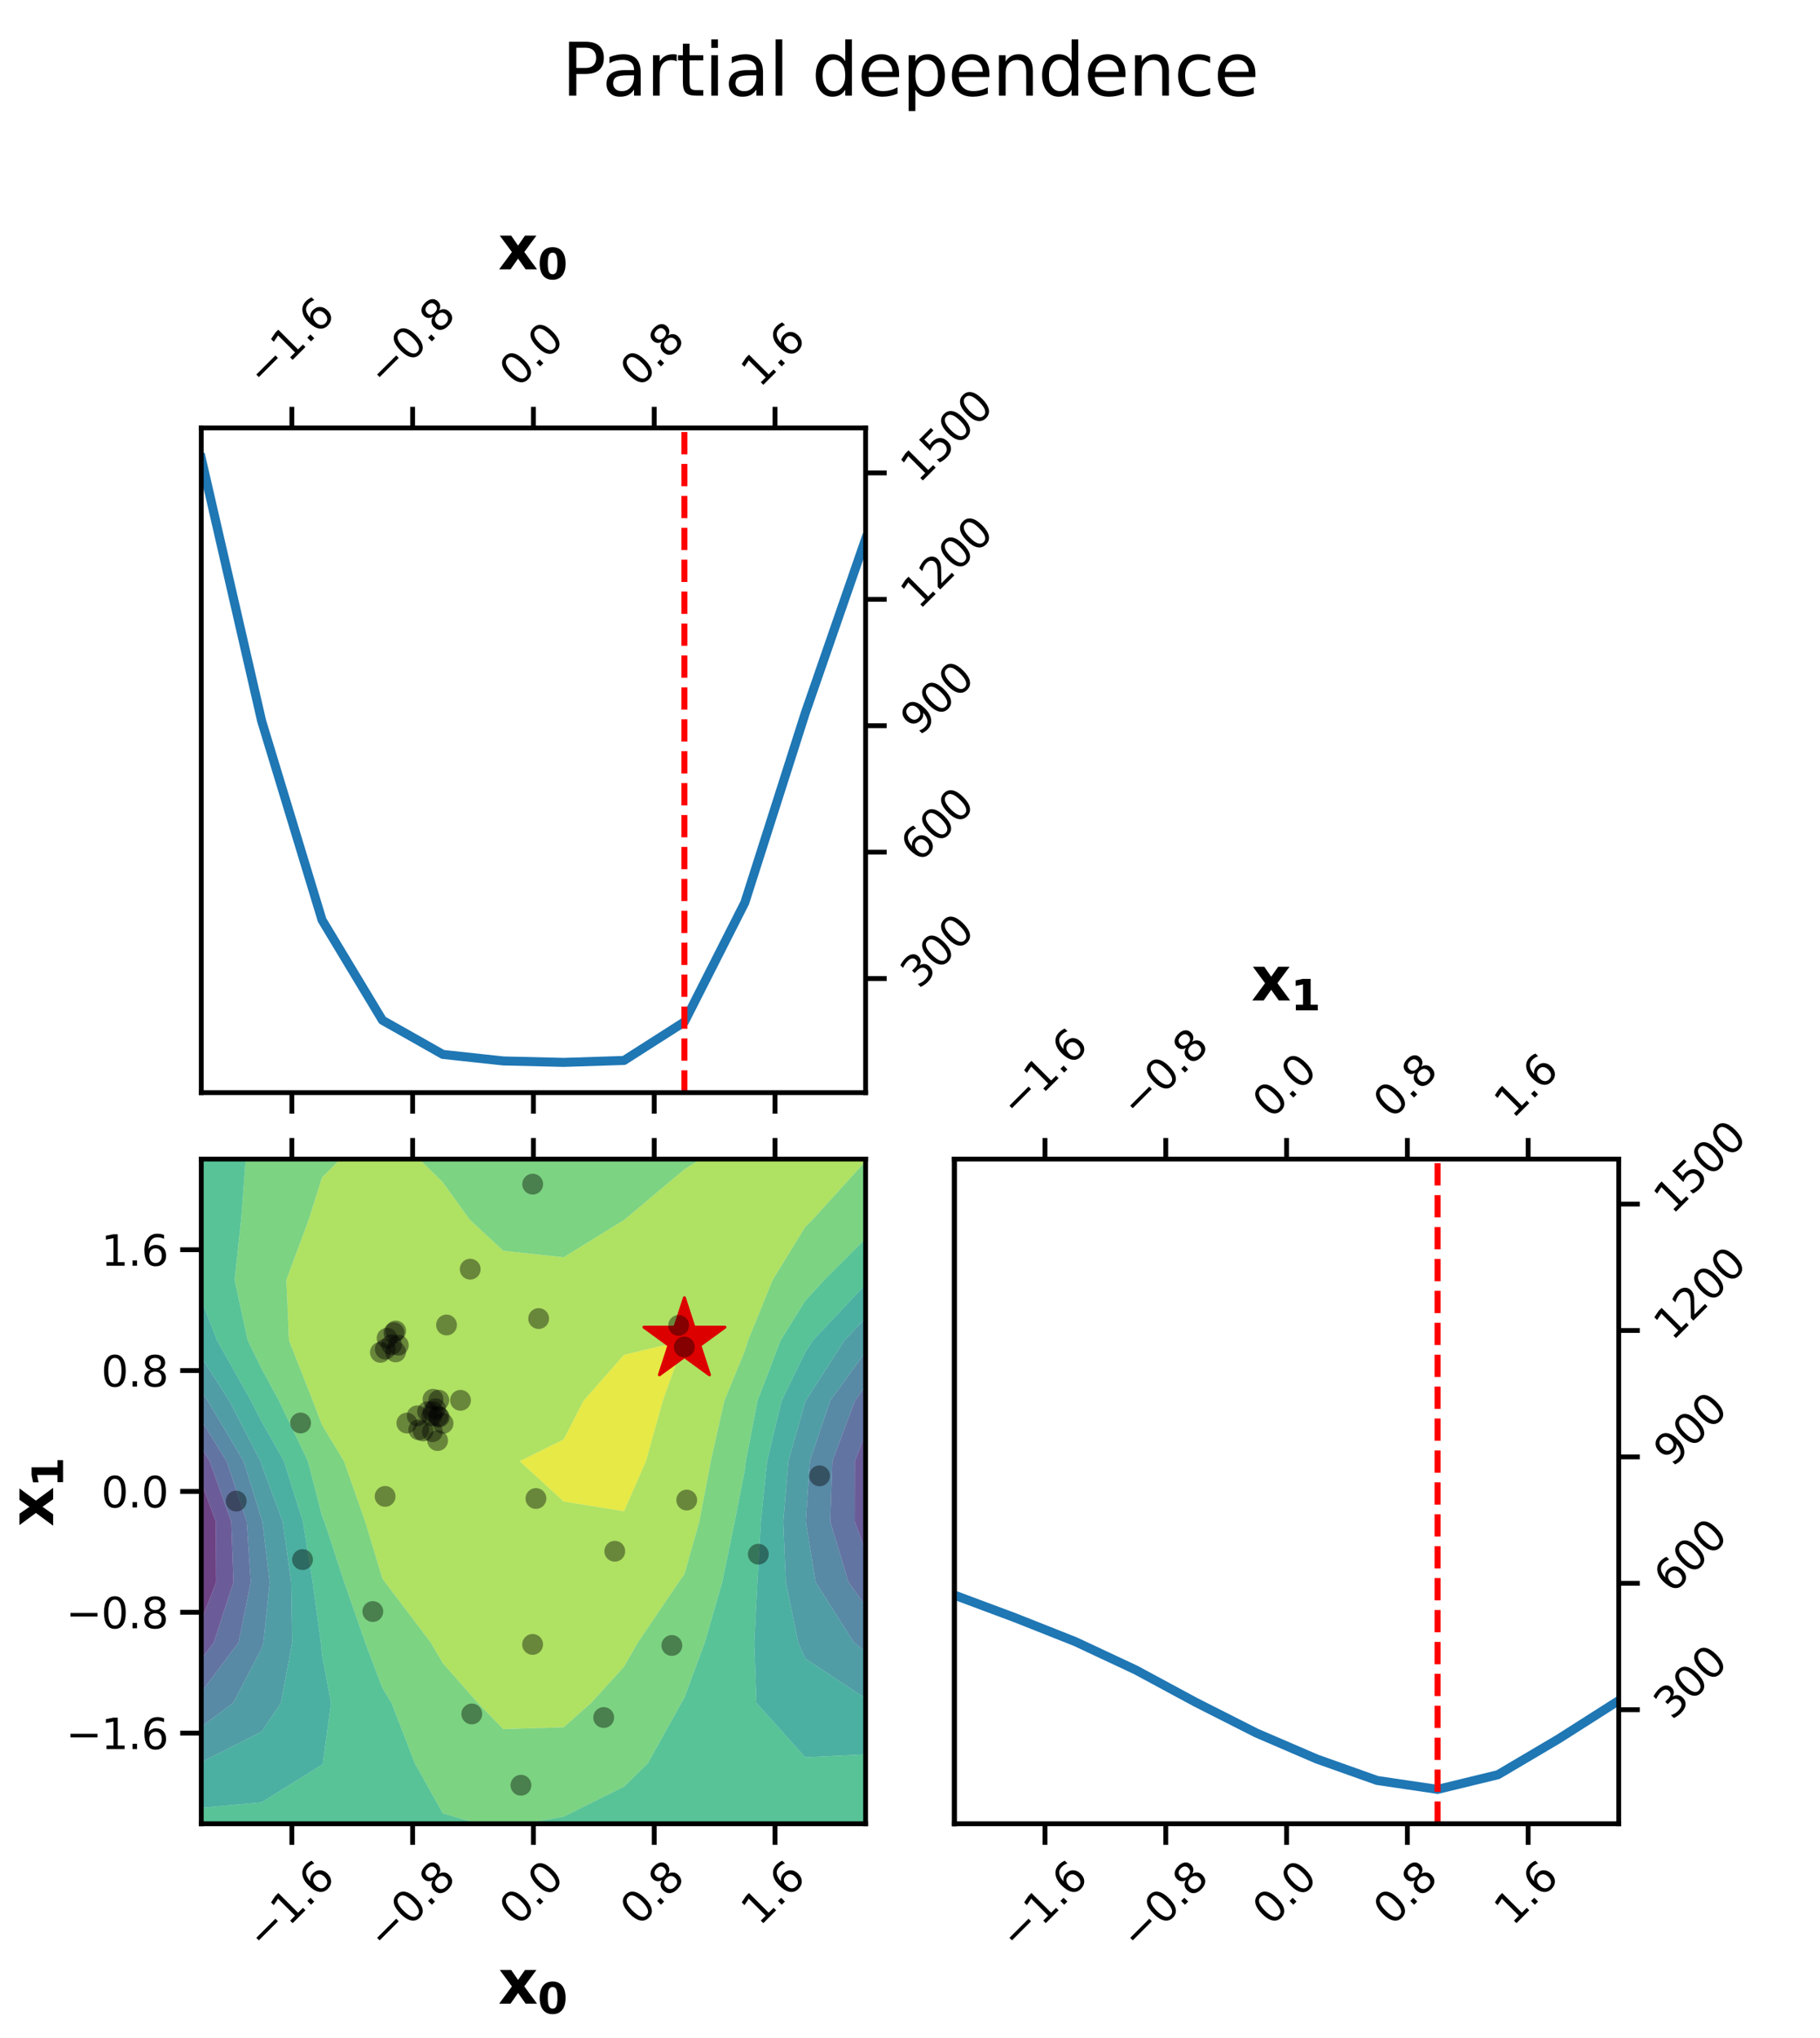 <?xml version="1.0" encoding="utf-8" standalone="no"?>
<!DOCTYPE svg PUBLIC "-//W3C//DTD SVG 1.1//EN"
  "http://www.w3.org/Graphics/SVG/1.1/DTD/svg11.dtd">
<svg xmlns:xlink="http://www.w3.org/1999/xlink" width="302.4pt" height="338.4pt" viewBox="0 0 302.4 338.4" xmlns="http://www.w3.org/2000/svg" version="1.1">
 <defs>
  <style type="text/css">*{stroke-linejoin: round; stroke-linecap: butt}</style>
 </defs>
 <g id="figure_1">
  <g id="patch_1">
   <path d="M 0 338.4 
L 302.4 338.4 
L 302.4 0 
L 0 0 
z
" style="fill: #ffffff"/>
  </g>
  <g id="axes_1">
   <g id="patch_2">
    <path d="M 33.441 181.447 
L 143.823 181.447 
L 143.823 71.064 
L 33.441 71.064 
z
" style="fill: #ffffff"/>
   </g>
   <g id="matplotlib.axis_1">
    <g id="xtick_1">
     <g id="line2d_1">
      <defs>
       <path id="m0ceb9ea4d5" d="M 0 0 
L 0 3.5 
" style="stroke: #000000; stroke-width: 0.8"/>
      </defs>
      <g>
       <use xlink:href="#m0ceb9ea4d5" x="48.493" y="181.447" style="stroke: #000000; stroke-width: 0.8"/>
      </g>
     </g>
     <g id="line2d_2">
      <defs>
       <path id="m842f1fc4bc" d="M 0 0 
L 0 -3.5 
" style="stroke: #000000; stroke-width: 0.8"/>
      </defs>
      <g>
       <use xlink:href="#m842f1fc4bc" x="48.493" y="71.064" style="stroke: #000000; stroke-width: 0.8"/>
      </g>
     </g>
     <g id="text_1">
      <!-- −1.6 -->
      <g transform="translate(43.849 64.535) rotate(-45) scale(0.07 -0.07)">
       <defs>
        <path id="DejaVuSans-2212" d="M 678 2272 
L 4684 2272 
L 4684 1741 
L 678 1741 
L 678 2272 
z
" transform="scale(0.016)"/>
        <path id="DejaVuSans-31" d="M 794 531 
L 1825 531 
L 1825 4091 
L 703 3866 
L 703 4441 
L 1819 4666 
L 2450 4666 
L 2450 531 
L 3481 531 
L 3481 0 
L 794 0 
L 794 531 
z
" transform="scale(0.016)"/>
        <path id="DejaVuSans-2e" d="M 684 794 
L 1344 794 
L 1344 0 
L 684 0 
L 684 794 
z
" transform="scale(0.016)"/>
        <path id="DejaVuSans-36" d="M 2113 2584 
Q 1688 2584 1439 2293 
Q 1191 2003 1191 1497 
Q 1191 994 1439 701 
Q 1688 409 2113 409 
Q 2538 409 2786 701 
Q 3034 994 3034 1497 
Q 3034 2003 2786 2293 
Q 2538 2584 2113 2584 
z
M 3366 4563 
L 3366 3988 
Q 3128 4100 2886 4159 
Q 2644 4219 2406 4219 
Q 1781 4219 1451 3797 
Q 1122 3375 1075 2522 
Q 1259 2794 1537 2939 
Q 1816 3084 2150 3084 
Q 2853 3084 3261 2657 
Q 3669 2231 3669 1497 
Q 3669 778 3244 343 
Q 2819 -91 2113 -91 
Q 1303 -91 875 529 
Q 447 1150 447 2328 
Q 447 3434 972 4092 
Q 1497 4750 2381 4750 
Q 2619 4750 2861 4703 
Q 3103 4656 3366 4563 
z
" transform="scale(0.016)"/>
       </defs>
       <use xlink:href="#DejaVuSans-2212"/>
       <use xlink:href="#DejaVuSans-31" x="83.789"/>
       <use xlink:href="#DejaVuSans-2e" x="147.412"/>
       <use xlink:href="#DejaVuSans-36" x="179.199"/>
      </g>
     </g>
    </g>
    <g id="xtick_2">
     <g id="line2d_3">
      <g>
       <use xlink:href="#m0ceb9ea4d5" x="68.562" y="181.447" style="stroke: #000000; stroke-width: 0.8"/>
      </g>
     </g>
     <g id="line2d_4">
      <g>
       <use xlink:href="#m842f1fc4bc" x="68.562" y="71.064" style="stroke: #000000; stroke-width: 0.8"/>
      </g>
     </g>
     <g id="text_2">
      <!-- −0.8 -->
      <g transform="translate(63.919 64.535) rotate(-45) scale(0.07 -0.07)">
       <defs>
        <path id="DejaVuSans-30" d="M 2034 4250 
Q 1547 4250 1301 3770 
Q 1056 3291 1056 2328 
Q 1056 1369 1301 889 
Q 1547 409 2034 409 
Q 2525 409 2770 889 
Q 3016 1369 3016 2328 
Q 3016 3291 2770 3770 
Q 2525 4250 2034 4250 
z
M 2034 4750 
Q 2819 4750 3233 4129 
Q 3647 3509 3647 2328 
Q 3647 1150 3233 529 
Q 2819 -91 2034 -91 
Q 1250 -91 836 529 
Q 422 1150 422 2328 
Q 422 3509 836 4129 
Q 1250 4750 2034 4750 
z
" transform="scale(0.016)"/>
        <path id="DejaVuSans-38" d="M 2034 2216 
Q 1584 2216 1326 1975 
Q 1069 1734 1069 1313 
Q 1069 891 1326 650 
Q 1584 409 2034 409 
Q 2484 409 2743 651 
Q 3003 894 3003 1313 
Q 3003 1734 2745 1975 
Q 2488 2216 2034 2216 
z
M 1403 2484 
Q 997 2584 770 2862 
Q 544 3141 544 3541 
Q 544 4100 942 4425 
Q 1341 4750 2034 4750 
Q 2731 4750 3128 4425 
Q 3525 4100 3525 3541 
Q 3525 3141 3298 2862 
Q 3072 2584 2669 2484 
Q 3125 2378 3379 2068 
Q 3634 1759 3634 1313 
Q 3634 634 3220 271 
Q 2806 -91 2034 -91 
Q 1263 -91 848 271 
Q 434 634 434 1313 
Q 434 1759 690 2068 
Q 947 2378 1403 2484 
z
M 1172 3481 
Q 1172 3119 1398 2916 
Q 1625 2713 2034 2713 
Q 2441 2713 2670 2916 
Q 2900 3119 2900 3481 
Q 2900 3844 2670 4047 
Q 2441 4250 2034 4250 
Q 1625 4250 1398 4047 
Q 1172 3844 1172 3481 
z
" transform="scale(0.016)"/>
       </defs>
       <use xlink:href="#DejaVuSans-2212"/>
       <use xlink:href="#DejaVuSans-30" x="83.789"/>
       <use xlink:href="#DejaVuSans-2e" x="147.412"/>
       <use xlink:href="#DejaVuSans-38" x="179.199"/>
      </g>
     </g>
    </g>
    <g id="xtick_3">
     <g id="line2d_5">
      <g>
       <use xlink:href="#m0ceb9ea4d5" x="88.632" y="181.447" style="stroke: #000000; stroke-width: 0.8"/>
      </g>
     </g>
     <g id="line2d_6">
      <g>
       <use xlink:href="#m842f1fc4bc" x="88.632" y="71.064" style="stroke: #000000; stroke-width: 0.8"/>
      </g>
     </g>
     <g id="text_3">
      <!-- 0.0 -->
      <g transform="translate(86.062 64.535) rotate(-45) scale(0.07 -0.07)">
       <use xlink:href="#DejaVuSans-30"/>
       <use xlink:href="#DejaVuSans-2e" x="63.623"/>
       <use xlink:href="#DejaVuSans-30" x="95.41"/>
      </g>
     </g>
    </g>
    <g id="xtick_4">
     <g id="line2d_7">
      <g>
       <use xlink:href="#m0ceb9ea4d5" x="108.702" y="181.447" style="stroke: #000000; stroke-width: 0.8"/>
      </g>
     </g>
     <g id="line2d_8">
      <g>
       <use xlink:href="#m842f1fc4bc" x="108.702" y="71.064" style="stroke: #000000; stroke-width: 0.8"/>
      </g>
     </g>
     <g id="text_4">
      <!-- 0.8 -->
      <g transform="translate(106.132 64.535) rotate(-45) scale(0.07 -0.07)">
       <use xlink:href="#DejaVuSans-30"/>
       <use xlink:href="#DejaVuSans-2e" x="63.623"/>
       <use xlink:href="#DejaVuSans-38" x="95.41"/>
      </g>
     </g>
    </g>
    <g id="xtick_5">
     <g id="line2d_9">
      <g>
       <use xlink:href="#m0ceb9ea4d5" x="128.771" y="181.447" style="stroke: #000000; stroke-width: 0.8"/>
      </g>
     </g>
     <g id="line2d_10">
      <g>
       <use xlink:href="#m842f1fc4bc" x="128.771" y="71.064" style="stroke: #000000; stroke-width: 0.8"/>
      </g>
     </g>
     <g id="text_5">
      <!-- 1.6 -->
      <g transform="translate(126.201 64.535) rotate(-45) scale(0.07 -0.07)">
       <use xlink:href="#DejaVuSans-31"/>
       <use xlink:href="#DejaVuSans-2e" x="63.623"/>
       <use xlink:href="#DejaVuSans-36" x="95.41"/>
      </g>
     </g>
    </g>
    <g id="text_6">
     <!-- $\mathbf{x_{0}}$ -->
     <g transform="translate(82.782 44.754) scale(0.1 -0.1)">
      <defs>
       <path id="DejaVuSans-Bold-78" d="M 1422 1791 
L 159 3500 
L 1344 3500 
L 2059 2463 
L 2784 3500 
L 3969 3500 
L 2706 1797 
L 4031 0 
L 2847 0 
L 2059 1106 
L 1281 0 
L 97 0 
L 1422 1791 
z
" transform="scale(0.016)"/>
       <path id="DejaVuSans-Bold-30" d="M 2944 2338 
Q 2944 3213 2780 3570 
Q 2616 3928 2228 3928 
Q 1841 3928 1675 3570 
Q 1509 3213 1509 2338 
Q 1509 1453 1675 1090 
Q 1841 728 2228 728 
Q 2613 728 2778 1090 
Q 2944 1453 2944 2338 
z
M 4147 2328 
Q 4147 1169 3647 539 
Q 3147 -91 2228 -91 
Q 1306 -91 806 539 
Q 306 1169 306 2328 
Q 306 3491 806 4120 
Q 1306 4750 2228 4750 
Q 3147 4750 3647 4120 
Q 4147 3491 4147 2328 
z
" transform="scale(0.016)"/>
      </defs>
      <use xlink:href="#DejaVuSans-Bold-78" transform="translate(0 0.312)"/>
      <use xlink:href="#DejaVuSans-Bold-30" transform="translate(65.459 -16.094) scale(0.7)"/>
     </g>
    </g>
   </g>
   <g id="matplotlib.axis_2">
    <g id="ytick_1">
     <g id="line2d_11">
      <defs>
       <path id="m4b1df4fcf2" d="M 0 0 
L 3.5 0 
" style="stroke: #000000; stroke-width: 0.8"/>
      </defs>
      <g>
       <use xlink:href="#m4b1df4fcf2" x="143.823" y="162.505" style="stroke: #000000; stroke-width: 0.8"/>
      </g>
     </g>
     <g id="text_7">
      <!-- 300 -->
      <g transform="translate(152.704 164.385) rotate(-45) scale(0.07 -0.07)">
       <defs>
        <path id="DejaVuSans-33" d="M 2597 2516 
Q 3050 2419 3304 2112 
Q 3559 1806 3559 1356 
Q 3559 666 3084 287 
Q 2609 -91 1734 -91 
Q 1441 -91 1130 -33 
Q 819 25 488 141 
L 488 750 
Q 750 597 1062 519 
Q 1375 441 1716 441 
Q 2309 441 2620 675 
Q 2931 909 2931 1356 
Q 2931 1769 2642 2001 
Q 2353 2234 1838 2234 
L 1294 2234 
L 1294 2753 
L 1863 2753 
Q 2328 2753 2575 2939 
Q 2822 3125 2822 3475 
Q 2822 3834 2567 4026 
Q 2313 4219 1838 4219 
Q 1578 4219 1281 4162 
Q 984 4106 628 3988 
L 628 4550 
Q 988 4650 1302 4700 
Q 1616 4750 1894 4750 
Q 2613 4750 3031 4423 
Q 3450 4097 3450 3541 
Q 3450 3153 3228 2886 
Q 3006 2619 2597 2516 
z
" transform="scale(0.016)"/>
       </defs>
       <use xlink:href="#DejaVuSans-33"/>
       <use xlink:href="#DejaVuSans-30" x="63.623"/>
       <use xlink:href="#DejaVuSans-30" x="127.246"/>
      </g>
     </g>
    </g>
    <g id="ytick_2">
     <g id="line2d_12">
      <g>
       <use xlink:href="#m4b1df4fcf2" x="143.823" y="141.513" style="stroke: #000000; stroke-width: 0.8"/>
      </g>
     </g>
     <g id="text_8">
      <!-- 600 -->
      <g transform="translate(152.704 143.394) rotate(-45) scale(0.07 -0.07)">
       <use xlink:href="#DejaVuSans-36"/>
       <use xlink:href="#DejaVuSans-30" x="63.623"/>
       <use xlink:href="#DejaVuSans-30" x="127.246"/>
      </g>
     </g>
    </g>
    <g id="ytick_3">
     <g id="line2d_13">
      <g>
       <use xlink:href="#m4b1df4fcf2" x="143.823" y="120.522" style="stroke: #000000; stroke-width: 0.8"/>
      </g>
     </g>
     <g id="text_9">
      <!-- 900 -->
      <g transform="translate(152.704 122.402) rotate(-45) scale(0.07 -0.07)">
       <defs>
        <path id="DejaVuSans-39" d="M 703 97 
L 703 672 
Q 941 559 1184 500 
Q 1428 441 1663 441 
Q 2288 441 2617 861 
Q 2947 1281 2994 2138 
Q 2813 1869 2534 1725 
Q 2256 1581 1919 1581 
Q 1219 1581 811 2004 
Q 403 2428 403 3163 
Q 403 3881 828 4315 
Q 1253 4750 1959 4750 
Q 2769 4750 3195 4129 
Q 3622 3509 3622 2328 
Q 3622 1225 3098 567 
Q 2575 -91 1691 -91 
Q 1453 -91 1209 -44 
Q 966 3 703 97 
z
M 1959 2075 
Q 2384 2075 2632 2365 
Q 2881 2656 2881 3163 
Q 2881 3666 2632 3958 
Q 2384 4250 1959 4250 
Q 1534 4250 1286 3958 
Q 1038 3666 1038 3163 
Q 1038 2656 1286 2365 
Q 1534 2075 1959 2075 
z
" transform="scale(0.016)"/>
       </defs>
       <use xlink:href="#DejaVuSans-39"/>
       <use xlink:href="#DejaVuSans-30" x="63.623"/>
       <use xlink:href="#DejaVuSans-30" x="127.246"/>
      </g>
     </g>
    </g>
    <g id="ytick_4">
     <g id="line2d_14">
      <g>
       <use xlink:href="#m4b1df4fcf2" x="143.823" y="99.53" style="stroke: #000000; stroke-width: 0.8"/>
      </g>
     </g>
     <g id="text_10">
      <!-- 1200 -->
      <g transform="translate(152.704 101.41) rotate(-45) scale(0.07 -0.07)">
       <defs>
        <path id="DejaVuSans-32" d="M 1228 531 
L 3431 531 
L 3431 0 
L 469 0 
L 469 531 
Q 828 903 1448 1529 
Q 2069 2156 2228 2338 
Q 2531 2678 2651 2914 
Q 2772 3150 2772 3378 
Q 2772 3750 2511 3984 
Q 2250 4219 1831 4219 
Q 1534 4219 1204 4116 
Q 875 4013 500 3803 
L 500 4441 
Q 881 4594 1212 4672 
Q 1544 4750 1819 4750 
Q 2544 4750 2975 4387 
Q 3406 4025 3406 3419 
Q 3406 3131 3298 2873 
Q 3191 2616 2906 2266 
Q 2828 2175 2409 1742 
Q 1991 1309 1228 531 
z
" transform="scale(0.016)"/>
       </defs>
       <use xlink:href="#DejaVuSans-31"/>
       <use xlink:href="#DejaVuSans-32" x="63.623"/>
       <use xlink:href="#DejaVuSans-30" x="127.246"/>
       <use xlink:href="#DejaVuSans-30" x="190.869"/>
      </g>
     </g>
    </g>
    <g id="ytick_5">
     <g id="line2d_15">
      <g>
       <use xlink:href="#m4b1df4fcf2" x="143.823" y="78.538" style="stroke: #000000; stroke-width: 0.8"/>
      </g>
     </g>
     <g id="text_11">
      <!-- 1500 -->
      <g transform="translate(152.704 80.419) rotate(-45) scale(0.07 -0.07)">
       <defs>
        <path id="DejaVuSans-35" d="M 691 4666 
L 3169 4666 
L 3169 4134 
L 1269 4134 
L 1269 2991 
Q 1406 3038 1543 3061 
Q 1681 3084 1819 3084 
Q 2600 3084 3056 2656 
Q 3513 2228 3513 1497 
Q 3513 744 3044 326 
Q 2575 -91 1722 -91 
Q 1428 -91 1123 -41 
Q 819 9 494 109 
L 494 744 
Q 775 591 1075 516 
Q 1375 441 1709 441 
Q 2250 441 2565 725 
Q 2881 1009 2881 1497 
Q 2881 1984 2565 2268 
Q 2250 2553 1709 2553 
Q 1456 2553 1204 2497 
Q 953 2441 691 2322 
L 691 4666 
z
" transform="scale(0.016)"/>
       </defs>
       <use xlink:href="#DejaVuSans-31"/>
       <use xlink:href="#DejaVuSans-35" x="63.623"/>
       <use xlink:href="#DejaVuSans-30" x="127.246"/>
       <use xlink:href="#DejaVuSans-30" x="190.869"/>
      </g>
     </g>
    </g>
   </g>
   <g id="line2d_16">
    <path d="M 33.441 76.081 
L 43.475 119.74 
L 53.51 152.784 
L 63.545 169.432 
L 73.58 175.104 
L 83.615 176.189 
L 93.649 176.429 
L 103.684 176.106 
L 113.719 169.703 
L 123.754 149.898 
L 133.789 118.446 
L 143.823 89.506 
" clip-path="url(#p40d3f5aa8e)" style="fill: none; stroke: #1f77b4; stroke-width: 1.5; stroke-linecap: square"/>
   </g>
   <g id="line2d_17">
    <path d="M 113.719 181.447 
L 113.719 71.064 
" clip-path="url(#p40d3f5aa8e)" style="fill: none; stroke-dasharray: 3.7,1.6; stroke-dashoffset: 0; stroke: #ff0000"/>
   </g>
   <g id="patch_3">
    <path d="M 33.441 181.447 
L 33.441 71.064 
" style="fill: none; stroke: #000000; stroke-width: 0.8; stroke-linejoin: miter; stroke-linecap: square"/>
   </g>
   <g id="patch_4">
    <path d="M 143.823 181.447 
L 143.823 71.064 
" style="fill: none; stroke: #000000; stroke-width: 0.8; stroke-linejoin: miter; stroke-linecap: square"/>
   </g>
   <g id="patch_5">
    <path d="M 33.441 181.447 
L 143.823 181.447 
" style="fill: none; stroke: #000000; stroke-width: 0.8; stroke-linejoin: miter; stroke-linecap: square"/>
   </g>
   <g id="patch_6">
    <path d="M 33.441 71.064 
L 143.823 71.064 
" style="fill: none; stroke: #000000; stroke-width: 0.8; stroke-linejoin: miter; stroke-linecap: square"/>
   </g>
  </g>
  <g id="axes_2">
   <g id="patch_7">
    <path d="M 33.441 302.868 
L 143.823 302.868 
L 143.823 192.485 
L 33.441 192.485 
z
" style="fill: #ffffff"/>
   </g>
   <g id="QuadContourSet_1">
    <path d="M 93.649 249.35 
L 103.684 250.973 
L 107.329 242.659 
L 110.125 232.624 
L 113.719 222.59 
L 113.719 222.59 
L 113.719 222.59 
L 113.719 222.59 
L 103.684 224.991 
L 96.948 232.624 
L 93.649 239.049 
L 86.342 242.659 
z
" clip-path="url(#p71a26be0dc)" style="fill: #dfe318; fill-opacity: 0.8"/>
    <path d="M 83.615 287.154 
L 93.649 286.846 
L 98.222 282.798 
L 103.684 276.783 
L 105.975 272.764 
L 112.79 262.729 
L 113.719 261.435 
L 116.192 252.694 
L 118.1 242.659 
L 120.353 232.624 
L 123.754 224.353 
L 124.299 222.59 
L 128.38 212.555 
L 133.789 203.764 
L 135.037 202.52 
L 143.823 192.838 
L 143.823 192.485 
L 133.789 192.485 
L 123.754 192.485 
L 116.385 192.485 
L 113.719 194.193 
L 103.788 202.52 
L 103.684 202.604 
L 93.649 208.796 
L 83.615 207.713 
L 78.026 202.52 
L 73.58 196.339 
L 69.656 192.485 
L 63.545 192.485 
L 56.56 192.485 
L 53.51 195.534 
L 51.308 202.52 
L 47.575 212.555 
L 48.019 222.59 
L 51.967 232.624 
L 53.51 236.656 
L 57.154 242.659 
L 60.678 252.694 
L 63.545 262.158 
L 63.956 262.729 
L 71.564 272.764 
L 73.58 276.207 
L 79.394 282.798 
z
M 86.342 242.659 
L 93.649 239.049 
L 96.948 232.624 
L 103.684 224.991 
L 113.719 222.59 
L 113.719 222.59 
L 113.719 222.59 
L 113.719 222.59 
L 110.125 232.624 
L 107.329 242.659 
L 103.684 250.973 
L 93.649 249.35 
z
" clip-path="url(#p71a26be0dc)" style="fill: #9bd93c; fill-opacity: 0.8"/>
    <path d="M 73.58 301.137 
L 79.433 302.868 
L 83.615 302.868 
L 87.008 302.868 
L 93.649 301.69 
L 103.684 296.701 
L 107.629 292.833 
L 113.221 282.798 
L 113.719 281.921 
L 117.108 272.764 
L 120.004 262.729 
L 122.077 252.694 
L 123.754 244.102 
L 123.923 242.659 
L 125.859 232.624 
L 129.701 222.59 
L 133.789 216.03 
L 136.964 212.555 
L 143.823 205.706 
L 143.823 202.52 
L 143.823 192.838 
L 135.037 202.52 
L 133.789 203.764 
L 128.38 212.555 
L 124.299 222.59 
L 123.754 224.353 
L 120.353 232.624 
L 118.1 242.659 
L 116.192 252.694 
L 113.719 261.435 
L 112.79 262.729 
L 105.975 272.764 
L 103.684 276.783 
L 98.222 282.798 
L 93.649 286.846 
L 83.615 287.154 
L 79.394 282.798 
L 73.58 276.207 
L 71.564 272.764 
L 63.956 262.729 
L 63.545 262.158 
L 60.678 252.694 
L 57.154 242.659 
L 53.51 236.656 
L 51.967 232.624 
L 48.019 222.59 
L 47.575 212.555 
L 51.308 202.52 
L 53.51 195.534 
L 56.56 192.485 
L 53.51 192.485 
L 43.475 192.485 
L 40.829 192.485 
L 40.069 202.52 
L 38.982 212.555 
L 41.156 222.59 
L 43.475 227.307 
L 46.352 232.624 
L 51.161 242.659 
L 53.51 251.785 
L 53.909 252.694 
L 57.191 262.729 
L 60.676 272.764 
L 63.545 280.335 
L 65.058 282.798 
L 68.928 292.833 
z
M 83.615 207.713 
L 93.649 208.796 
L 103.684 202.604 
L 103.788 202.52 
L 113.719 194.193 
L 116.385 192.485 
L 113.719 192.485 
L 103.684 192.485 
L 93.649 192.485 
L 83.615 192.485 
L 73.58 192.485 
L 69.656 192.485 
L 73.58 196.339 
L 78.026 202.52 
z
" clip-path="url(#p71a26be0dc)" style="fill: #5cc863; fill-opacity: 0.8"/>
    <path d="M 43.475 302.868 
L 53.51 302.868 
L 63.545 302.868 
L 73.58 302.868 
L 79.433 302.868 
L 73.58 301.137 
L 68.928 292.833 
L 65.058 282.798 
L 63.545 280.335 
L 60.676 272.764 
L 57.191 262.729 
L 53.909 252.694 
L 53.51 251.785 
L 51.161 242.659 
L 46.352 232.624 
L 43.475 227.307 
L 41.156 222.59 
L 38.982 212.555 
L 40.069 202.52 
L 40.829 192.485 
L 33.441 192.485 
L 33.441 202.52 
L 33.441 212.555 
L 33.441 215.761 
L 36.052 222.59 
L 41.712 232.624 
L 43.475 236.071 
L 47.184 242.659 
L 50.335 252.694 
L 51.953 262.729 
L 53.315 272.764 
L 53.51 274.88 
L 55.002 282.798 
L 53.652 292.833 
L 53.51 293.05 
L 43.475 299.312 
L 33.441 300.232 
L 33.441 302.868 
z
M 93.649 302.868 
L 103.684 302.868 
L 113.719 302.868 
L 123.754 302.868 
L 133.789 302.868 
L 143.823 302.868 
L 143.823 292.833 
L 143.823 291.343 
L 133.789 291.835 
L 125.684 282.798 
L 125.326 272.764 
L 125.837 262.729 
L 126.421 252.694 
L 127.455 242.659 
L 129.853 232.624 
L 133.789 224.576 
L 135.069 222.59 
L 143.823 213.301 
L 143.823 212.555 
L 143.823 205.706 
L 136.964 212.555 
L 133.789 216.03 
L 129.701 222.59 
L 125.859 232.624 
L 123.923 242.659 
L 123.754 244.102 
L 122.077 252.694 
L 120.004 262.729 
L 117.108 272.764 
L 113.719 281.921 
L 113.221 282.798 
L 107.629 292.833 
L 103.684 296.701 
L 93.649 301.69 
L 87.008 302.868 
z
" clip-path="url(#p71a26be0dc)" style="fill: #2fb47c; fill-opacity: 0.8"/>
    <path d="M 43.475 299.312 
L 53.51 293.05 
L 53.652 292.833 
L 55.002 282.798 
L 53.51 274.88 
L 53.315 272.764 
L 51.953 262.729 
L 50.335 252.694 
L 47.184 242.659 
L 43.475 236.071 
L 41.712 232.624 
L 36.052 222.59 
L 33.441 215.761 
L 33.441 222.59 
L 33.441 225.349 
L 38.096 232.624 
L 43.285 242.659 
L 43.475 243.276 
L 46.962 252.694 
L 48.379 262.729 
L 48.544 272.764 
L 46.681 282.798 
L 43.475 287.575 
L 33.441 292.651 
L 33.441 292.833 
L 33.441 300.232 
z
M 133.789 291.835 
L 143.823 291.343 
L 143.823 282.798 
L 143.823 282.063 
L 133.789 275.425 
L 132.623 272.764 
L 130.566 262.729 
L 130.15 252.694 
L 130.987 242.659 
L 133.789 232.805 
L 133.848 232.624 
L 140.331 222.59 
L 143.823 218.885 
L 143.823 213.301 
L 135.069 222.59 
L 133.789 224.576 
L 129.853 232.624 
L 127.455 242.659 
L 126.421 252.694 
L 125.837 262.729 
L 125.326 272.764 
L 125.684 282.798 
z
" clip-path="url(#p71a26be0dc)" style="fill: #1e9c89; fill-opacity: 0.8"/>
    <path d="M 43.475 287.575 
L 46.681 282.798 
L 48.544 272.764 
L 48.379 262.729 
L 46.962 252.694 
L 43.475 243.276 
L 43.285 242.659 
L 38.096 232.624 
L 33.441 225.349 
L 33.441 231 
L 34.48 232.624 
L 40.471 242.659 
L 43.475 252.389 
L 43.588 252.694 
L 44.805 262.729 
L 43.773 272.764 
L 43.475 273.704 
L 38.734 282.798 
L 33.441 286.76 
L 33.441 292.651 
z
M 133.789 275.425 
L 143.823 282.063 
L 143.823 274.319 
L 141.888 272.764 
L 135.524 262.729 
L 133.887 252.694 
L 134.561 242.659 
L 137.948 232.624 
L 143.823 224.497 
L 143.823 222.59 
L 143.823 218.885 
L 140.331 222.59 
L 133.848 232.624 
L 133.789 232.805 
L 130.987 242.659 
L 130.15 252.694 
L 130.566 262.729 
L 132.623 272.764 
z
" clip-path="url(#p71a26be0dc)" style="fill: #25848e; fill-opacity: 0.8"/>
    <path d="M 38.734 282.798 
L 43.475 273.704 
L 43.773 272.764 
L 44.805 262.729 
L 43.588 252.694 
L 43.475 252.389 
L 40.471 242.659 
L 34.48 232.624 
L 33.441 231 
L 33.441 232.624 
L 33.441 235.858 
L 37.658 242.659 
L 40.992 252.694 
L 41.668 262.729 
L 39.632 272.764 
L 33.441 281.01 
L 33.441 282.798 
L 33.441 286.76 
z
M 143.823 274.319 
L 143.823 272.764 
L 143.823 266.7 
L 140.972 262.729 
L 137.949 252.694 
L 138.297 242.659 
L 142.048 232.624 
L 143.823 230.168 
L 143.823 224.497 
L 137.948 232.624 
L 134.561 242.659 
L 133.887 252.694 
L 135.524 262.729 
L 141.888 272.764 
z
" clip-path="url(#p71a26be0dc)" style="fill: #2f6c8e; fill-opacity: 0.8"/>
    <path d="M 39.632 272.764 
L 41.668 262.729 
L 40.992 252.694 
L 37.658 242.659 
L 33.441 235.858 
L 33.441 240.396 
L 34.844 242.659 
L 38.423 252.694 
L 38.791 262.729 
L 35.533 272.764 
L 33.441 275.55 
L 33.441 281.01 
z
M 143.823 266.7 
L 143.823 262.729 
L 143.823 257.548 
L 142.01 252.694 
L 142.033 242.659 
L 143.823 238.062 
L 143.823 232.624 
L 143.823 230.168 
L 142.048 232.624 
L 138.297 242.659 
L 137.949 252.694 
L 140.972 262.729 
z
" clip-path="url(#p71a26be0dc)" style="fill: #3b518b; fill-opacity: 0.8"/>
    <path d="M 35.533 272.764 
L 38.791 262.729 
L 38.423 252.694 
L 34.844 242.659 
L 33.441 240.396 
L 33.441 242.659 
L 33.441 246.151 
L 35.854 252.694 
L 35.914 262.729 
L 33.441 269.123 
L 33.441 272.764 
L 33.441 275.55 
z
M 143.823 257.548 
L 143.823 252.694 
L 143.823 242.659 
L 143.823 238.062 
L 142.033 242.659 
L 142.01 252.694 
z
" clip-path="url(#p71a26be0dc)" style="fill: #463480; fill-opacity: 0.8"/>
    <path d="M 35.914 262.729 
L 35.854 252.694 
L 33.441 246.151 
L 33.441 252.694 
L 33.441 262.729 
L 33.441 269.123 
z
" clip-path="url(#p71a26be0dc)" style="fill: #471365; fill-opacity: 0.8"/>
   </g>
   <g id="PathCollection_1">
    <defs>
     <path id="mf4725404e7" d="M 0 -7.071 
L -1.588 -2.185 
L -6.725 -2.185 
L -2.569 0.835 
L -4.156 5.721 
L -0 2.701 
L 4.156 5.721 
L 2.569 0.835 
L 6.725 -2.185 
L 1.588 -2.185 
z
" style="stroke: #dd0000; stroke-width: 0.5"/>
    </defs>
    <g clip-path="url(#p71a26be0dc)">
     <use xlink:href="#mf4725404e7" x="113.719" y="222.59" style="fill: #dd0000; stroke: #dd0000; stroke-width: 0.5"/>
    </g>
   </g>
   <g id="PathCollection_2">
    <defs>
     <path id="m80a721cd8f" d="M 0 1.732 
C 0.459 1.732 0.9 1.55 1.225 1.225 
C 1.55 0.9 1.732 0.459 1.732 0 
C 1.732 -0.459 1.55 -0.9 1.225 -1.225 
C 0.9 -1.55 0.459 -1.732 0 -1.732 
C -0.459 -1.732 -0.9 -1.55 -1.225 -1.225 
C -1.55 -0.9 -1.732 -0.459 -1.732 0 
C -1.732 0.459 -1.55 0.9 -1.225 1.225 
C -0.9 1.55 -0.459 1.732 0 1.732 
z
"/>
    </defs>
    <g clip-path="url(#p71a26be0dc)">
     <use xlink:href="#m80a721cd8f" x="76.515" y="232.547" style="fill-opacity: 0.4"/>
     <use xlink:href="#m80a721cd8f" x="88.508" y="196.648" style="fill-opacity: 0.4"/>
     <use xlink:href="#m80a721cd8f" x="114.101" y="249.113" style="fill-opacity: 0.4"/>
     <use xlink:href="#m80a721cd8f" x="61.944" y="267.624" style="fill-opacity: 0.4"/>
     <use xlink:href="#m80a721cd8f" x="65.451" y="221.312" style="fill-opacity: 0.4"/>
     <use xlink:href="#m80a721cd8f" x="78.391" y="284.634" style="fill-opacity: 0.4"/>
     <use xlink:href="#m80a721cd8f" x="88.497" y="273.086" style="fill-opacity: 0.4"/>
     <use xlink:href="#m80a721cd8f" x="86.557" y="296.469" style="fill-opacity: 0.4"/>
     <use xlink:href="#m80a721cd8f" x="89.502" y="218.972" style="fill-opacity: 0.4"/>
     <use xlink:href="#m80a721cd8f" x="102.148" y="257.613" style="fill-opacity: 0.4"/>
     <use xlink:href="#m80a721cd8f" x="49.943" y="236.317" style="fill-opacity: 0.4"/>
     <use xlink:href="#m80a721cd8f" x="50.266" y="258.995" style="fill-opacity: 0.4"/>
     <use xlink:href="#m80a721cd8f" x="39.243" y="249.281" style="fill-opacity: 0.4"/>
     <use xlink:href="#m80a721cd8f" x="63.989" y="248.502" style="fill-opacity: 0.4"/>
     <use xlink:href="#m80a721cd8f" x="78.127" y="210.769" style="fill-opacity: 0.4"/>
     <use xlink:href="#m80a721cd8f" x="89.048" y="248.854" style="fill-opacity: 0.4"/>
     <use xlink:href="#m80a721cd8f" x="136.174" y="245.089" style="fill-opacity: 0.4"/>
     <use xlink:href="#m80a721cd8f" x="111.63" y="273.261" style="fill-opacity: 0.4"/>
     <use xlink:href="#m80a721cd8f" x="100.308" y="285.226" style="fill-opacity: 0.4"/>
     <use xlink:href="#m80a721cd8f" x="126" y="258.103" style="fill-opacity: 0.4"/>
     <use xlink:href="#m80a721cd8f" x="64.024" y="224.054" style="fill-opacity: 0.4"/>
     <use xlink:href="#m80a721cd8f" x="64.314" y="222.236" style="fill-opacity: 0.4"/>
     <use xlink:href="#m80a721cd8f" x="63.205" y="224.583" style="fill-opacity: 0.4"/>
     <use xlink:href="#m80a721cd8f" x="74.191" y="220.039" style="fill-opacity: 0.4"/>
     <use xlink:href="#m80a721cd8f" x="66.185" y="223.389" style="fill-opacity: 0.4"/>
     <use xlink:href="#m80a721cd8f" x="65.061" y="223.307" style="fill-opacity: 0.4"/>
     <use xlink:href="#m80a721cd8f" x="65.729" y="224.509" style="fill-opacity: 0.4"/>
     <use xlink:href="#m80a721cd8f" x="65.744" y="221.029" style="fill-opacity: 0.4"/>
     <use xlink:href="#m80a721cd8f" x="71.047" y="234.434" style="fill-opacity: 0.4"/>
     <use xlink:href="#m80a721cd8f" x="70.303" y="237.637" style="fill-opacity: 0.4"/>
     <use xlink:href="#m80a721cd8f" x="69.322" y="235.122" style="fill-opacity: 0.4"/>
     <use xlink:href="#m80a721cd8f" x="72.911" y="232.522" style="fill-opacity: 0.4"/>
     <use xlink:href="#m80a721cd8f" x="72.373" y="233.94" style="fill-opacity: 0.4"/>
     <use xlink:href="#m80a721cd8f" x="71.85" y="237.767" style="fill-opacity: 0.4"/>
     <use xlink:href="#m80a721cd8f" x="72.984" y="235.329" style="fill-opacity: 0.4"/>
     <use xlink:href="#m80a721cd8f" x="71.967" y="234.443" style="fill-opacity: 0.4"/>
     <use xlink:href="#m80a721cd8f" x="67.602" y="236.326" style="fill-opacity: 0.4"/>
     <use xlink:href="#m80a721cd8f" x="72.709" y="239.23" style="fill-opacity: 0.4"/>
     <use xlink:href="#m80a721cd8f" x="73.615" y="236.387" style="fill-opacity: 0.4"/>
     <use xlink:href="#m80a721cd8f" x="69.575" y="237.441" style="fill-opacity: 0.4"/>
     <use xlink:href="#m80a721cd8f" x="72.786" y="235.205" style="fill-opacity: 0.4"/>
     <use xlink:href="#m80a721cd8f" x="71.733" y="235.128" style="fill-opacity: 0.4"/>
     <use xlink:href="#m80a721cd8f" x="71.948" y="232.37" style="fill-opacity: 0.4"/>
     <use xlink:href="#m80a721cd8f" x="113.704" y="223.693" style="fill-opacity: 0.4"/>
     <use xlink:href="#m80a721cd8f" x="112.761" y="220.103" style="fill-opacity: 0.4"/>
    </g>
   </g>
   <g id="matplotlib.axis_3">
    <g id="xtick_6">
     <g id="line2d_18">
      <g>
       <use xlink:href="#m0ceb9ea4d5" x="48.493" y="302.868" style="stroke: #000000; stroke-width: 0.8"/>
      </g>
     </g>
     <g id="line2d_19">
      <g>
       <use xlink:href="#m842f1fc4bc" x="48.493" y="192.485" style="stroke: #000000; stroke-width: 0.8"/>
      </g>
     </g>
     <g id="text_12">
      <!-- −1.6 -->
      <g transform="translate(43.849 324.148) rotate(-45) scale(0.07 -0.07)">
       <use xlink:href="#DejaVuSans-2212"/>
       <use xlink:href="#DejaVuSans-31" x="83.789"/>
       <use xlink:href="#DejaVuSans-2e" x="147.412"/>
       <use xlink:href="#DejaVuSans-36" x="179.199"/>
      </g>
     </g>
    </g>
    <g id="xtick_7">
     <g id="line2d_20">
      <g>
       <use xlink:href="#m0ceb9ea4d5" x="68.562" y="302.868" style="stroke: #000000; stroke-width: 0.8"/>
      </g>
     </g>
     <g id="line2d_21">
      <g>
       <use xlink:href="#m842f1fc4bc" x="68.562" y="192.485" style="stroke: #000000; stroke-width: 0.8"/>
      </g>
     </g>
     <g id="text_13">
      <!-- −0.8 -->
      <g transform="translate(63.919 324.148) rotate(-45) scale(0.07 -0.07)">
       <use xlink:href="#DejaVuSans-2212"/>
       <use xlink:href="#DejaVuSans-30" x="83.789"/>
       <use xlink:href="#DejaVuSans-2e" x="147.412"/>
       <use xlink:href="#DejaVuSans-38" x="179.199"/>
      </g>
     </g>
    </g>
    <g id="xtick_8">
     <g id="line2d_22">
      <g>
       <use xlink:href="#m0ceb9ea4d5" x="88.632" y="302.868" style="stroke: #000000; stroke-width: 0.8"/>
      </g>
     </g>
     <g id="line2d_23">
      <g>
       <use xlink:href="#m842f1fc4bc" x="88.632" y="192.485" style="stroke: #000000; stroke-width: 0.8"/>
      </g>
     </g>
     <g id="text_14">
      <!-- 0.0 -->
      <g transform="translate(86.062 320.001) rotate(-45) scale(0.07 -0.07)">
       <use xlink:href="#DejaVuSans-30"/>
       <use xlink:href="#DejaVuSans-2e" x="63.623"/>
       <use xlink:href="#DejaVuSans-30" x="95.41"/>
      </g>
     </g>
    </g>
    <g id="xtick_9">
     <g id="line2d_24">
      <g>
       <use xlink:href="#m0ceb9ea4d5" x="108.702" y="302.868" style="stroke: #000000; stroke-width: 0.8"/>
      </g>
     </g>
     <g id="line2d_25">
      <g>
       <use xlink:href="#m842f1fc4bc" x="108.702" y="192.485" style="stroke: #000000; stroke-width: 0.8"/>
      </g>
     </g>
     <g id="text_15">
      <!-- 0.8 -->
      <g transform="translate(106.132 320.001) rotate(-45) scale(0.07 -0.07)">
       <use xlink:href="#DejaVuSans-30"/>
       <use xlink:href="#DejaVuSans-2e" x="63.623"/>
       <use xlink:href="#DejaVuSans-38" x="95.41"/>
      </g>
     </g>
    </g>
    <g id="xtick_10">
     <g id="line2d_26">
      <g>
       <use xlink:href="#m0ceb9ea4d5" x="128.771" y="302.868" style="stroke: #000000; stroke-width: 0.8"/>
      </g>
     </g>
     <g id="line2d_27">
      <g>
       <use xlink:href="#m842f1fc4bc" x="128.771" y="192.485" style="stroke: #000000; stroke-width: 0.8"/>
      </g>
     </g>
     <g id="text_16">
      <!-- 1.6 -->
      <g transform="translate(126.201 320.001) rotate(-45) scale(0.07 -0.07)">
       <use xlink:href="#DejaVuSans-31"/>
       <use xlink:href="#DejaVuSans-2e" x="63.623"/>
       <use xlink:href="#DejaVuSans-36" x="95.41"/>
      </g>
     </g>
    </g>
    <g id="text_17">
     <!-- $\mathbf{x_{0}}$ -->
     <g transform="translate(82.782 332.776) scale(0.1 -0.1)">
      <use xlink:href="#DejaVuSans-Bold-78" transform="translate(0 0.312)"/>
      <use xlink:href="#DejaVuSans-Bold-30" transform="translate(65.459 -16.094) scale(0.7)"/>
     </g>
    </g>
   </g>
   <g id="matplotlib.axis_4">
    <g id="ytick_6">
     <g id="line2d_28">
      <defs>
       <path id="md7c24451ec" d="M 0 0 
L -3.5 0 
" style="stroke: #000000; stroke-width: 0.8"/>
      </defs>
      <g>
       <use xlink:href="#md7c24451ec" x="33.441" y="287.816" style="stroke: #000000; stroke-width: 0.8"/>
      </g>
     </g>
     <g id="text_18">
      <!-- −1.6 -->
      <g transform="translate(10.943 290.475) scale(0.07 -0.07)">
       <use xlink:href="#DejaVuSans-2212"/>
       <use xlink:href="#DejaVuSans-31" x="83.789"/>
       <use xlink:href="#DejaVuSans-2e" x="147.412"/>
       <use xlink:href="#DejaVuSans-36" x="179.199"/>
      </g>
     </g>
    </g>
    <g id="ytick_7">
     <g id="line2d_29">
      <g>
       <use xlink:href="#md7c24451ec" x="33.441" y="267.746" style="stroke: #000000; stroke-width: 0.8"/>
      </g>
     </g>
     <g id="text_19">
      <!-- −0.8 -->
      <g transform="translate(10.943 270.406) scale(0.07 -0.07)">
       <use xlink:href="#DejaVuSans-2212"/>
       <use xlink:href="#DejaVuSans-30" x="83.789"/>
       <use xlink:href="#DejaVuSans-2e" x="147.412"/>
       <use xlink:href="#DejaVuSans-38" x="179.199"/>
      </g>
     </g>
    </g>
    <g id="ytick_8">
     <g id="line2d_30">
      <g>
       <use xlink:href="#md7c24451ec" x="33.441" y="247.677" style="stroke: #000000; stroke-width: 0.8"/>
      </g>
     </g>
     <g id="text_20">
      <!-- 0.0 -->
      <g transform="translate(16.808 250.336) scale(0.07 -0.07)">
       <use xlink:href="#DejaVuSans-30"/>
       <use xlink:href="#DejaVuSans-2e" x="63.623"/>
       <use xlink:href="#DejaVuSans-30" x="95.41"/>
      </g>
     </g>
    </g>
    <g id="ytick_9">
     <g id="line2d_31">
      <g>
       <use xlink:href="#md7c24451ec" x="33.441" y="227.607" style="stroke: #000000; stroke-width: 0.8"/>
      </g>
     </g>
     <g id="text_21">
      <!-- 0.8 -->
      <g transform="translate(16.808 230.266) scale(0.07 -0.07)">
       <use xlink:href="#DejaVuSans-30"/>
       <use xlink:href="#DejaVuSans-2e" x="63.623"/>
       <use xlink:href="#DejaVuSans-38" x="95.41"/>
      </g>
     </g>
    </g>
    <g id="ytick_10">
     <g id="line2d_32">
      <g>
       <use xlink:href="#md7c24451ec" x="33.441" y="207.537" style="stroke: #000000; stroke-width: 0.8"/>
      </g>
     </g>
     <g id="text_22">
      <!-- 1.6 -->
      <g transform="translate(16.808 210.197) scale(0.07 -0.07)">
       <use xlink:href="#DejaVuSans-31"/>
       <use xlink:href="#DejaVuSans-2e" x="63.623"/>
       <use xlink:href="#DejaVuSans-36" x="95.41"/>
      </g>
     </g>
    </g>
    <g id="text_23">
     <!-- $\mathbf{x_{1}}$ -->
     <g transform="translate(8.863 253.527) rotate(-90) scale(0.1 -0.1)">
      <defs>
       <path id="DejaVuSans-Bold-31" d="M 750 831 
L 1813 831 
L 1813 3847 
L 722 3622 
L 722 4441 
L 1806 4666 
L 2950 4666 
L 2950 831 
L 4013 831 
L 4013 0 
L 750 0 
L 750 831 
z
" transform="scale(0.016)"/>
      </defs>
      <use xlink:href="#DejaVuSans-Bold-78" transform="translate(0 0.312)"/>
      <use xlink:href="#DejaVuSans-Bold-31" transform="translate(65.459 -16.094) scale(0.7)"/>
     </g>
    </g>
   </g>
   <g id="patch_8">
    <path d="M 33.441 302.868 
L 33.441 192.485 
" style="fill: none; stroke: #000000; stroke-width: 0.8; stroke-linejoin: miter; stroke-linecap: square"/>
   </g>
   <g id="patch_9">
    <path d="M 143.823 302.868 
L 143.823 192.485 
" style="fill: none; stroke: #000000; stroke-width: 0.8; stroke-linejoin: miter; stroke-linecap: square"/>
   </g>
   <g id="patch_10">
    <path d="M 33.441 302.868 
L 143.823 302.868 
" style="fill: none; stroke: #000000; stroke-width: 0.8; stroke-linejoin: miter; stroke-linecap: square"/>
   </g>
   <g id="patch_11">
    <path d="M 33.441 192.485 
L 143.823 192.485 
" style="fill: none; stroke: #000000; stroke-width: 0.8; stroke-linejoin: miter; stroke-linecap: square"/>
   </g>
  </g>
  <g id="axes_3">
   <g id="patch_12">
    <path d="M 158.577 302.868 
L 268.959 302.868 
L 268.959 192.485 
L 158.577 192.485 
z
" style="fill: #ffffff"/>
   </g>
   <g id="axes_4">
    <g id="patch_13">
     <path d="M 158.577 302.868 
L 158.577 302.868 
L 158.577 192.485 
L 158.577 192.485 
z
" style="fill: #ffffff"/>
    </g>
    <g id="matplotlib.axis_5"/>
    <g id="matplotlib.axis_6">
     <g id="ytick_11">
      <g id="line2d_33">
       <defs>
        <path id="m3b8725fcb5" d="M 0 0 
L -3.5 0 
" style="stroke: #ffffff; stroke-opacity: 0; stroke-width: 0.8"/>
       </defs>
       <g>
        <use xlink:href="#m3b8725fcb5" x="158.577" y="269.932" style="fill: #ffffff; fill-opacity: 0; stroke: #ffffff; stroke-opacity: 0; stroke-width: 0.8"/>
       </g>
      </g>
     </g>
     <g id="ytick_12">
      <g id="line2d_34">
       <g>
        <use xlink:href="#m3b8725fcb5" x="158.577" y="234.946" style="fill: #ffffff; fill-opacity: 0; stroke: #ffffff; stroke-opacity: 0; stroke-width: 0.8"/>
       </g>
      </g>
     </g>
     <g id="ytick_13">
      <g id="line2d_35">
       <g>
        <use xlink:href="#m3b8725fcb5" x="158.577" y="199.959" style="fill: #ffffff; fill-opacity: 0; stroke: #ffffff; stroke-opacity: 0; stroke-width: 0.8"/>
       </g>
      </g>
     </g>
    </g>
    <g id="patch_14">
     <path d="M 158.577 302.868 
L 158.577 192.485 
" style="fill: none; stroke: #000000; stroke-width: 0.8; stroke-linejoin: miter; stroke-linecap: square"/>
    </g>
   </g>
   <g id="matplotlib.axis_7">
    <g id="xtick_11">
     <g id="line2d_36">
      <g>
       <use xlink:href="#m0ceb9ea4d5" x="173.629" y="302.868" style="stroke: #000000; stroke-width: 0.8"/>
      </g>
     </g>
     <g id="line2d_37">
      <g>
       <use xlink:href="#m842f1fc4bc" x="173.629" y="192.485" style="stroke: #000000; stroke-width: 0.8"/>
      </g>
     </g>
     <g id="text_24">
      <!-- −1.6 -->
      <g transform="translate(168.985 324.148) rotate(-45) scale(0.07 -0.07)">
       <use xlink:href="#DejaVuSans-2212"/>
       <use xlink:href="#DejaVuSans-31" x="83.789"/>
       <use xlink:href="#DejaVuSans-2e" x="147.412"/>
       <use xlink:href="#DejaVuSans-36" x="179.199"/>
      </g>
     </g>
     <g id="text_25">
      <!-- −1.6 -->
      <g transform="translate(168.985 185.956) rotate(-45) scale(0.07 -0.07)">
       <use xlink:href="#DejaVuSans-2212"/>
       <use xlink:href="#DejaVuSans-31" x="83.789"/>
       <use xlink:href="#DejaVuSans-2e" x="147.412"/>
       <use xlink:href="#DejaVuSans-36" x="179.199"/>
      </g>
     </g>
    </g>
    <g id="xtick_12">
     <g id="line2d_38">
      <g>
       <use xlink:href="#m0ceb9ea4d5" x="193.698" y="302.868" style="stroke: #000000; stroke-width: 0.8"/>
      </g>
     </g>
     <g id="line2d_39">
      <g>
       <use xlink:href="#m842f1fc4bc" x="193.698" y="192.485" style="stroke: #000000; stroke-width: 0.8"/>
      </g>
     </g>
     <g id="text_26">
      <!-- −0.8 -->
      <g transform="translate(189.055 324.148) rotate(-45) scale(0.07 -0.07)">
       <use xlink:href="#DejaVuSans-2212"/>
       <use xlink:href="#DejaVuSans-30" x="83.789"/>
       <use xlink:href="#DejaVuSans-2e" x="147.412"/>
       <use xlink:href="#DejaVuSans-38" x="179.199"/>
      </g>
     </g>
     <g id="text_27">
      <!-- −0.8 -->
      <g transform="translate(189.055 185.956) rotate(-45) scale(0.07 -0.07)">
       <use xlink:href="#DejaVuSans-2212"/>
       <use xlink:href="#DejaVuSans-30" x="83.789"/>
       <use xlink:href="#DejaVuSans-2e" x="147.412"/>
       <use xlink:href="#DejaVuSans-38" x="179.199"/>
      </g>
     </g>
    </g>
    <g id="xtick_13">
     <g id="line2d_40">
      <g>
       <use xlink:href="#m0ceb9ea4d5" x="213.768" y="302.868" style="stroke: #000000; stroke-width: 0.8"/>
      </g>
     </g>
     <g id="line2d_41">
      <g>
       <use xlink:href="#m842f1fc4bc" x="213.768" y="192.485" style="stroke: #000000; stroke-width: 0.8"/>
      </g>
     </g>
     <g id="text_28">
      <!-- 0.0 -->
      <g transform="translate(211.198 320.001) rotate(-45) scale(0.07 -0.07)">
       <use xlink:href="#DejaVuSans-30"/>
       <use xlink:href="#DejaVuSans-2e" x="63.623"/>
       <use xlink:href="#DejaVuSans-30" x="95.41"/>
      </g>
     </g>
     <g id="text_29">
      <!-- 0.0 -->
      <g transform="translate(211.198 185.956) rotate(-45) scale(0.07 -0.07)">
       <use xlink:href="#DejaVuSans-30"/>
       <use xlink:href="#DejaVuSans-2e" x="63.623"/>
       <use xlink:href="#DejaVuSans-30" x="95.41"/>
      </g>
     </g>
    </g>
    <g id="xtick_14">
     <g id="line2d_42">
      <g>
       <use xlink:href="#m0ceb9ea4d5" x="233.838" y="302.868" style="stroke: #000000; stroke-width: 0.8"/>
      </g>
     </g>
     <g id="line2d_43">
      <g>
       <use xlink:href="#m842f1fc4bc" x="233.838" y="192.485" style="stroke: #000000; stroke-width: 0.8"/>
      </g>
     </g>
     <g id="text_30">
      <!-- 0.8 -->
      <g transform="translate(231.268 320.001) rotate(-45) scale(0.07 -0.07)">
       <use xlink:href="#DejaVuSans-30"/>
       <use xlink:href="#DejaVuSans-2e" x="63.623"/>
       <use xlink:href="#DejaVuSans-38" x="95.41"/>
      </g>
     </g>
     <g id="text_31">
      <!-- 0.8 -->
      <g transform="translate(231.268 185.956) rotate(-45) scale(0.07 -0.07)">
       <use xlink:href="#DejaVuSans-30"/>
       <use xlink:href="#DejaVuSans-2e" x="63.623"/>
       <use xlink:href="#DejaVuSans-38" x="95.41"/>
      </g>
     </g>
    </g>
    <g id="xtick_15">
     <g id="line2d_44">
      <g>
       <use xlink:href="#m0ceb9ea4d5" x="253.907" y="302.868" style="stroke: #000000; stroke-width: 0.8"/>
      </g>
     </g>
     <g id="line2d_45">
      <g>
       <use xlink:href="#m842f1fc4bc" x="253.907" y="192.485" style="stroke: #000000; stroke-width: 0.8"/>
      </g>
     </g>
     <g id="text_32">
      <!-- 1.6 -->
      <g transform="translate(251.337 320.001) rotate(-45) scale(0.07 -0.07)">
       <use xlink:href="#DejaVuSans-31"/>
       <use xlink:href="#DejaVuSans-2e" x="63.623"/>
       <use xlink:href="#DejaVuSans-36" x="95.41"/>
      </g>
     </g>
     <g id="text_33">
      <!-- 1.6 -->
      <g transform="translate(251.337 185.956) rotate(-45) scale(0.07 -0.07)">
       <use xlink:href="#DejaVuSans-31"/>
       <use xlink:href="#DejaVuSans-2e" x="63.623"/>
       <use xlink:href="#DejaVuSans-36" x="95.41"/>
      </g>
     </g>
    </g>
    <g id="text_34">
     <!-- $\mathbf{x_{1}}$ -->
     <g transform="translate(207.918 166.175) scale(0.1 -0.1)">
      <use xlink:href="#DejaVuSans-Bold-78" transform="translate(0 0.312)"/>
      <use xlink:href="#DejaVuSans-Bold-31" transform="translate(65.459 -16.094) scale(0.7)"/>
     </g>
    </g>
   </g>
   <g id="matplotlib.axis_8">
    <g id="ytick_14">
     <g id="line2d_46">
      <g>
       <use xlink:href="#m4b1df4fcf2" x="268.959" y="283.926" style="stroke: #000000; stroke-width: 0.8"/>
      </g>
     </g>
     <g id="text_35">
      <!-- 300 -->
      <g transform="translate(277.84 285.807) rotate(-45) scale(0.07 -0.07)">
       <use xlink:href="#DejaVuSans-33"/>
       <use xlink:href="#DejaVuSans-30" x="63.623"/>
       <use xlink:href="#DejaVuSans-30" x="127.246"/>
      </g>
     </g>
    </g>
    <g id="ytick_15">
     <g id="line2d_47">
      <g>
       <use xlink:href="#m4b1df4fcf2" x="268.959" y="262.934" style="stroke: #000000; stroke-width: 0.8"/>
      </g>
     </g>
     <g id="text_36">
      <!-- 600 -->
      <g transform="translate(277.84 264.815) rotate(-45) scale(0.07 -0.07)">
       <use xlink:href="#DejaVuSans-36"/>
       <use xlink:href="#DejaVuSans-30" x="63.623"/>
       <use xlink:href="#DejaVuSans-30" x="127.246"/>
      </g>
     </g>
    </g>
    <g id="ytick_16">
     <g id="line2d_48">
      <g>
       <use xlink:href="#m4b1df4fcf2" x="268.959" y="241.943" style="stroke: #000000; stroke-width: 0.8"/>
      </g>
     </g>
     <g id="text_37">
      <!-- 900 -->
      <g transform="translate(277.84 243.823) rotate(-45) scale(0.07 -0.07)">
       <use xlink:href="#DejaVuSans-39"/>
       <use xlink:href="#DejaVuSans-30" x="63.623"/>
       <use xlink:href="#DejaVuSans-30" x="127.246"/>
      </g>
     </g>
    </g>
    <g id="ytick_17">
     <g id="line2d_49">
      <g>
       <use xlink:href="#m4b1df4fcf2" x="268.959" y="220.951" style="stroke: #000000; stroke-width: 0.8"/>
      </g>
     </g>
     <g id="text_38">
      <!-- 1200 -->
      <g transform="translate(277.84 222.832) rotate(-45) scale(0.07 -0.07)">
       <use xlink:href="#DejaVuSans-31"/>
       <use xlink:href="#DejaVuSans-32" x="63.623"/>
       <use xlink:href="#DejaVuSans-30" x="127.246"/>
       <use xlink:href="#DejaVuSans-30" x="190.869"/>
      </g>
     </g>
    </g>
    <g id="ytick_18">
     <g id="line2d_50">
      <g>
       <use xlink:href="#m4b1df4fcf2" x="268.959" y="199.959" style="stroke: #000000; stroke-width: 0.8"/>
      </g>
     </g>
     <g id="text_39">
      <!-- 1500 -->
      <g transform="translate(277.84 201.84) rotate(-45) scale(0.07 -0.07)">
       <use xlink:href="#DejaVuSans-31"/>
       <use xlink:href="#DejaVuSans-35" x="63.623"/>
       <use xlink:href="#DejaVuSans-30" x="127.246"/>
       <use xlink:href="#DejaVuSans-30" x="190.869"/>
      </g>
     </g>
    </g>
   </g>
   <g id="line2d_51">
    <path d="M 158.577 264.899 
L 168.611 268.641 
L 178.646 272.614 
L 188.681 277.31 
L 198.716 282.72 
L 208.751 287.797 
L 218.785 292.115 
L 228.82 295.679 
L 238.855 297.158 
L 248.89 294.725 
L 258.925 288.799 
L 268.959 282.413 
" clip-path="url(#p53278a9d83)" style="fill: none; stroke: #1f77b4; stroke-width: 1.5; stroke-linecap: square"/>
   </g>
   <g id="line2d_52">
    <path d="M 238.855 302.868 
L 238.855 192.485 
" clip-path="url(#p53278a9d83)" style="fill: none; stroke-dasharray: 3.7,1.6; stroke-dashoffset: 0; stroke: #ff0000"/>
   </g>
   <g id="patch_15">
    <path d="M 158.577 302.868 
L 158.577 192.485 
" style="fill: none; stroke: #000000; stroke-width: 0.8; stroke-linejoin: miter; stroke-linecap: square"/>
   </g>
   <g id="patch_16">
    <path d="M 268.959 302.868 
L 268.959 192.485 
" style="fill: none; stroke: #000000; stroke-width: 0.8; stroke-linejoin: miter; stroke-linecap: square"/>
   </g>
   <g id="patch_17">
    <path d="M 158.577 302.868 
L 268.959 302.868 
" style="fill: none; stroke: #000000; stroke-width: 0.8; stroke-linejoin: miter; stroke-linecap: square"/>
   </g>
   <g id="patch_18">
    <path d="M 158.577 192.485 
L 268.959 192.485 
" style="fill: none; stroke: #000000; stroke-width: 0.8; stroke-linejoin: miter; stroke-linecap: square"/>
   </g>
  </g>
  <g id="text_40">
   <!-- Partial dependence -->
   <g transform="translate(93.34 15.886) scale(0.12 -0.12)">
    <defs>
     <path id="DejaVuSans-50" d="M 1259 4147 
L 1259 2394 
L 2053 2394 
Q 2494 2394 2734 2622 
Q 2975 2850 2975 3272 
Q 2975 3691 2734 3919 
Q 2494 4147 2053 4147 
L 1259 4147 
z
M 628 4666 
L 2053 4666 
Q 2838 4666 3239 4311 
Q 3641 3956 3641 3272 
Q 3641 2581 3239 2228 
Q 2838 1875 2053 1875 
L 1259 1875 
L 1259 0 
L 628 0 
L 628 4666 
z
" transform="scale(0.016)"/>
     <path id="DejaVuSans-61" d="M 2194 1759 
Q 1497 1759 1228 1600 
Q 959 1441 959 1056 
Q 959 750 1161 570 
Q 1363 391 1709 391 
Q 2188 391 2477 730 
Q 2766 1069 2766 1631 
L 2766 1759 
L 2194 1759 
z
M 3341 1997 
L 3341 0 
L 2766 0 
L 2766 531 
Q 2569 213 2275 61 
Q 1981 -91 1556 -91 
Q 1019 -91 701 211 
Q 384 513 384 1019 
Q 384 1609 779 1909 
Q 1175 2209 1959 2209 
L 2766 2209 
L 2766 2266 
Q 2766 2663 2505 2880 
Q 2244 3097 1772 3097 
Q 1472 3097 1187 3025 
Q 903 2953 641 2809 
L 641 3341 
Q 956 3463 1253 3523 
Q 1550 3584 1831 3584 
Q 2591 3584 2966 3190 
Q 3341 2797 3341 1997 
z
" transform="scale(0.016)"/>
     <path id="DejaVuSans-72" d="M 2631 2963 
Q 2534 3019 2420 3045 
Q 2306 3072 2169 3072 
Q 1681 3072 1420 2755 
Q 1159 2438 1159 1844 
L 1159 0 
L 581 0 
L 581 3500 
L 1159 3500 
L 1159 2956 
Q 1341 3275 1631 3429 
Q 1922 3584 2338 3584 
Q 2397 3584 2469 3576 
Q 2541 3569 2628 3553 
L 2631 2963 
z
" transform="scale(0.016)"/>
     <path id="DejaVuSans-74" d="M 1172 4494 
L 1172 3500 
L 2356 3500 
L 2356 3053 
L 1172 3053 
L 1172 1153 
Q 1172 725 1289 603 
Q 1406 481 1766 481 
L 2356 481 
L 2356 0 
L 1766 0 
Q 1100 0 847 248 
Q 594 497 594 1153 
L 594 3053 
L 172 3053 
L 172 3500 
L 594 3500 
L 594 4494 
L 1172 4494 
z
" transform="scale(0.016)"/>
     <path id="DejaVuSans-69" d="M 603 3500 
L 1178 3500 
L 1178 0 
L 603 0 
L 603 3500 
z
M 603 4863 
L 1178 4863 
L 1178 4134 
L 603 4134 
L 603 4863 
z
" transform="scale(0.016)"/>
     <path id="DejaVuSans-6c" d="M 603 4863 
L 1178 4863 
L 1178 0 
L 603 0 
L 603 4863 
z
" transform="scale(0.016)"/>
     <path id="DejaVuSans-20" transform="scale(0.016)"/>
     <path id="DejaVuSans-64" d="M 2906 2969 
L 2906 4863 
L 3481 4863 
L 3481 0 
L 2906 0 
L 2906 525 
Q 2725 213 2448 61 
Q 2172 -91 1784 -91 
Q 1150 -91 751 415 
Q 353 922 353 1747 
Q 353 2572 751 3078 
Q 1150 3584 1784 3584 
Q 2172 3584 2448 3432 
Q 2725 3281 2906 2969 
z
M 947 1747 
Q 947 1113 1208 752 
Q 1469 391 1925 391 
Q 2381 391 2643 752 
Q 2906 1113 2906 1747 
Q 2906 2381 2643 2742 
Q 2381 3103 1925 3103 
Q 1469 3103 1208 2742 
Q 947 2381 947 1747 
z
" transform="scale(0.016)"/>
     <path id="DejaVuSans-65" d="M 3597 1894 
L 3597 1613 
L 953 1613 
Q 991 1019 1311 708 
Q 1631 397 2203 397 
Q 2534 397 2845 478 
Q 3156 559 3463 722 
L 3463 178 
Q 3153 47 2828 -22 
Q 2503 -91 2169 -91 
Q 1331 -91 842 396 
Q 353 884 353 1716 
Q 353 2575 817 3079 
Q 1281 3584 2069 3584 
Q 2775 3584 3186 3129 
Q 3597 2675 3597 1894 
z
M 3022 2063 
Q 3016 2534 2758 2815 
Q 2500 3097 2075 3097 
Q 1594 3097 1305 2825 
Q 1016 2553 972 2059 
L 3022 2063 
z
" transform="scale(0.016)"/>
     <path id="DejaVuSans-70" d="M 1159 525 
L 1159 -1331 
L 581 -1331 
L 581 3500 
L 1159 3500 
L 1159 2969 
Q 1341 3281 1617 3432 
Q 1894 3584 2278 3584 
Q 2916 3584 3314 3078 
Q 3713 2572 3713 1747 
Q 3713 922 3314 415 
Q 2916 -91 2278 -91 
Q 1894 -91 1617 61 
Q 1341 213 1159 525 
z
M 3116 1747 
Q 3116 2381 2855 2742 
Q 2594 3103 2138 3103 
Q 1681 3103 1420 2742 
Q 1159 2381 1159 1747 
Q 1159 1113 1420 752 
Q 1681 391 2138 391 
Q 2594 391 2855 752 
Q 3116 1113 3116 1747 
z
" transform="scale(0.016)"/>
     <path id="DejaVuSans-6e" d="M 3513 2113 
L 3513 0 
L 2938 0 
L 2938 2094 
Q 2938 2591 2744 2837 
Q 2550 3084 2163 3084 
Q 1697 3084 1428 2787 
Q 1159 2491 1159 1978 
L 1159 0 
L 581 0 
L 581 3500 
L 1159 3500 
L 1159 2956 
Q 1366 3272 1645 3428 
Q 1925 3584 2291 3584 
Q 2894 3584 3203 3211 
Q 3513 2838 3513 2113 
z
" transform="scale(0.016)"/>
     <path id="DejaVuSans-63" d="M 3122 3366 
L 3122 2828 
Q 2878 2963 2633 3030 
Q 2388 3097 2138 3097 
Q 1578 3097 1268 2742 
Q 959 2388 959 1747 
Q 959 1106 1268 751 
Q 1578 397 2138 397 
Q 2388 397 2633 464 
Q 2878 531 3122 666 
L 3122 134 
Q 2881 22 2623 -34 
Q 2366 -91 2075 -91 
Q 1284 -91 818 406 
Q 353 903 353 1747 
Q 353 2603 823 3093 
Q 1294 3584 2113 3584 
Q 2378 3584 2631 3529 
Q 2884 3475 3122 3366 
z
" transform="scale(0.016)"/>
    </defs>
    <use xlink:href="#DejaVuSans-50"/>
    <use xlink:href="#DejaVuSans-61" x="55.803"/>
    <use xlink:href="#DejaVuSans-72" x="117.082"/>
    <use xlink:href="#DejaVuSans-74" x="158.195"/>
    <use xlink:href="#DejaVuSans-69" x="197.404"/>
    <use xlink:href="#DejaVuSans-61" x="225.188"/>
    <use xlink:href="#DejaVuSans-6c" x="286.467"/>
    <use xlink:href="#DejaVuSans-20" x="314.25"/>
    <use xlink:href="#DejaVuSans-64" x="346.037"/>
    <use xlink:href="#DejaVuSans-65" x="409.514"/>
    <use xlink:href="#DejaVuSans-70" x="471.037"/>
    <use xlink:href="#DejaVuSans-65" x="534.514"/>
    <use xlink:href="#DejaVuSans-6e" x="596.037"/>
    <use xlink:href="#DejaVuSans-64" x="659.416"/>
    <use xlink:href="#DejaVuSans-65" x="722.893"/>
    <use xlink:href="#DejaVuSans-6e" x="784.416"/>
    <use xlink:href="#DejaVuSans-63" x="847.795"/>
    <use xlink:href="#DejaVuSans-65" x="902.775"/>
   </g>
  </g>
 </g>
 <defs>
  <clipPath id="p40d3f5aa8e">
   <rect x="33.441" y="71.064" width="110.383" height="110.383"/>
  </clipPath>
  <clipPath id="p71a26be0dc">
   <rect x="33.441" y="192.485" width="110.383" height="110.383"/>
  </clipPath>
  <clipPath id="p53278a9d83">
   <rect x="158.577" y="192.485" width="110.383" height="110.383"/>
  </clipPath>
 </defs>
</svg>

